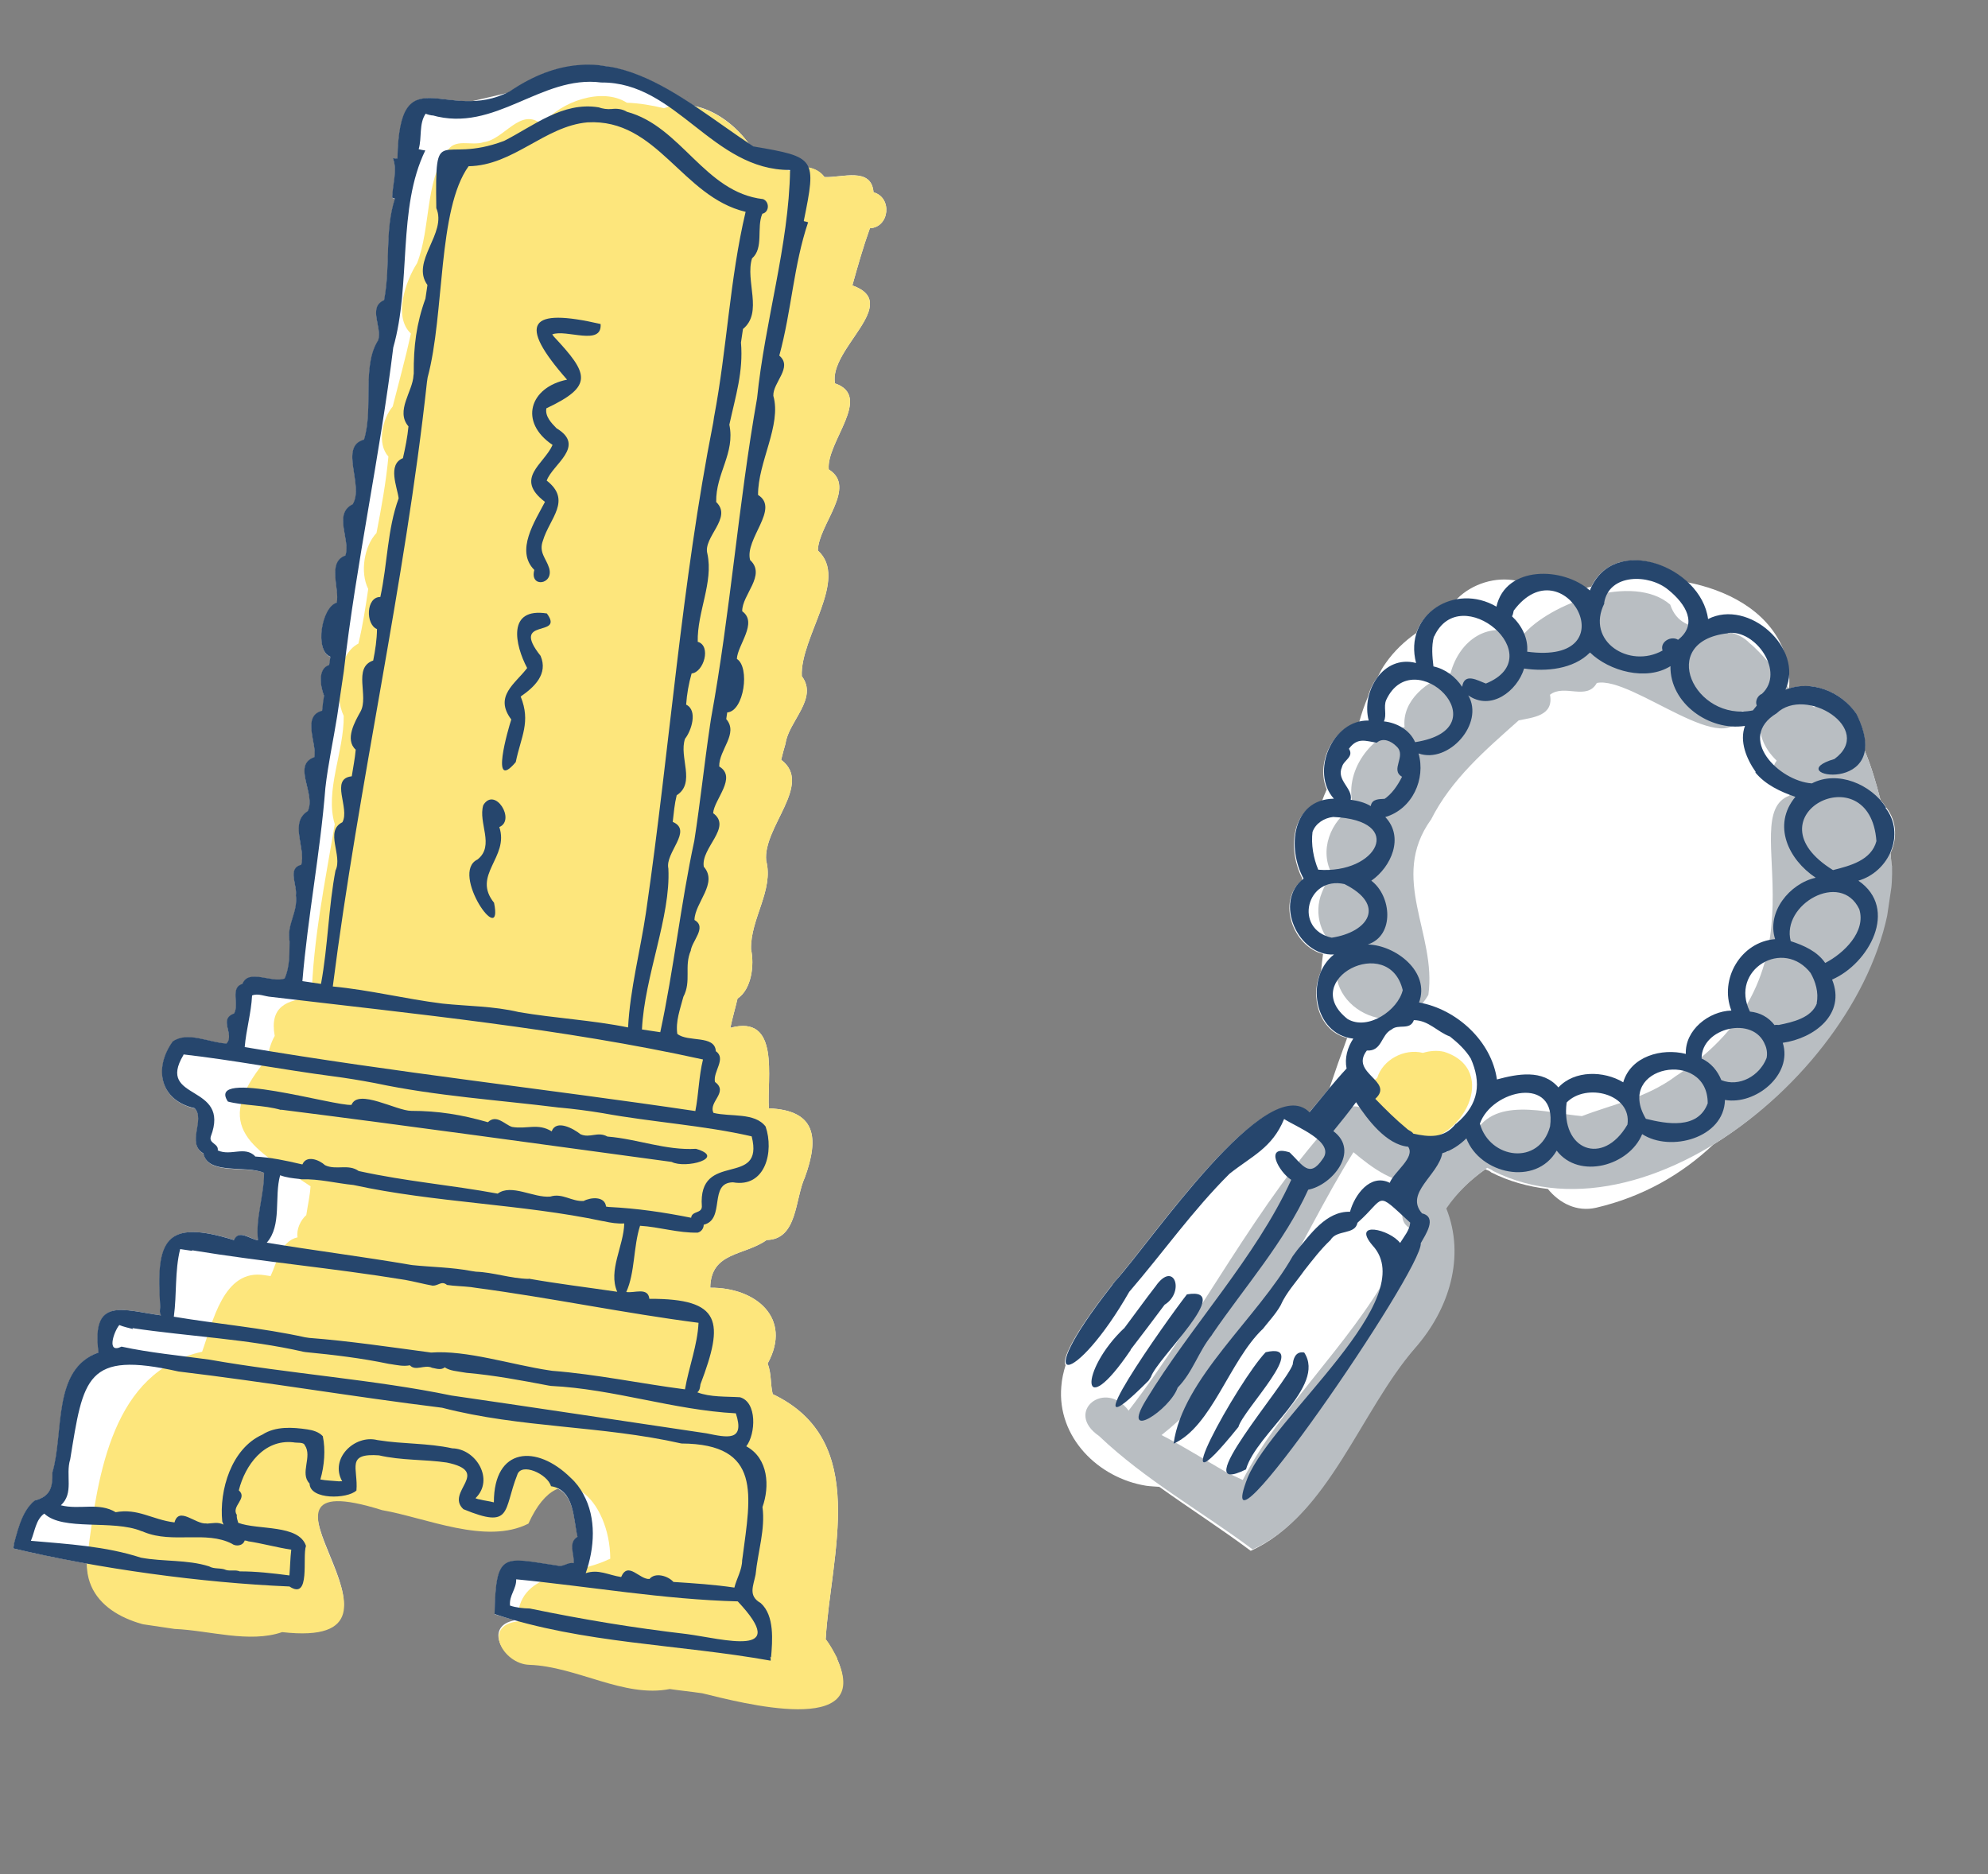 <svg width="105" height="99" viewBox="0 0 105 99" fill="none" xmlns="http://www.w3.org/2000/svg">
<rect x="0" y="0" width="105" height="99" fill="#808080" stroke="none"/>
<g clip-path="url(#clip0_6085_922)">
<path d="M43.611 86.583C43.875 82.074 45.988 76.103 40.813 73.645C40.681 73.117 40.753 72.529 40.542 72.034C41.874 69.613 39.897 68.003 37.513 68.024C37.542 66.113 39.319 66.346 40.492 65.503C42.128 65.476 41.98 63.344 42.51 62.196C43.269 60.109 43.111 58.649 40.61 58.548C40.501 56.961 41.229 53.567 38.575 54.296C38.683 53.773 38.832 53.272 38.954 52.751C39.702 52.249 39.847 50.968 39.669 50.149C39.623 48.541 40.879 47.037 40.468 45.465C40.283 43.687 42.969 41.422 41.259 40.136C41.331 39.847 41.404 39.559 41.491 39.272C41.65 38.099 43.236 36.898 42.348 35.718C42.249 33.654 44.861 30.585 43.197 29.081C43.219 27.723 45.294 25.741 43.772 24.798C43.627 23.355 46.125 20.942 44.101 20.253C43.761 18.407 47.678 16.025 45.019 15.077C45.304 14.057 45.588 13.052 45.945 12.058C46.987 12.003 47.143 10.44 46.137 10.156C46.025 8.793 44.453 9.398 43.546 9.353C43.334 9.067 43 8.898 42.663 8.848C42.394 8.239 41.58 8.074 39.784 7.763C39.715 7.723 39.634 7.666 39.567 7.611C38.885 6.657 37.798 5.807 36.633 5.59C33.689 3.627 30.699 2.286 26.903 4.865C26.869 4.89 26.823 4.899 26.791 4.909C26.139 5.067 25.504 5.212 24.914 5.349C22.646 5.401 21.094 4.049 21.005 8.39C20.975 8.386 20.946 8.381 20.915 8.392C20.915 8.392 20.885 8.387 20.871 8.385C20.841 8.381 20.797 8.374 20.766 8.385C21.018 9.006 20.74 9.772 20.728 10.459C20.757 10.463 20.828 10.489 20.87 10.51C20.317 12.223 20.651 14.008 20.3 15.871C19.42 16.25 20.219 17.326 19.985 17.994C19.111 19.346 19.751 21.596 19.237 23.24C17.897 23.595 19.252 25.666 18.642 26.653C17.591 27.171 18.542 28.538 18.255 29.364C17.275 29.712 17.963 31.131 17.796 31.854C16.998 32.08 16.612 34.387 17.462 34.707C17.443 34.839 17.421 34.986 17.402 35.117C17.404 35.103 17.406 35.088 17.41 35.059L17.397 35.147C16.77 35.338 16.941 36.306 17.127 36.767C17.088 37.031 17.064 37.297 17.024 37.56C15.934 37.847 16.766 39.302 16.616 40.013C15.416 40.434 16.717 41.958 16.268 42.864C15.278 43.481 16.174 44.811 15.922 45.701C15.146 45.885 15.755 46.828 15.631 47.363C15.633 47.349 15.635 47.334 15.64 47.305C15.756 48.235 15.144 48.832 15.306 49.754C15.297 50.426 15.316 51.102 15.047 51.706C14.365 51.964 13.136 51.168 12.819 51.989C12.146 52.188 12.661 53.058 12.377 53.554C11.523 53.862 12.424 54.654 11.977 55.141C11.056 55.094 9.92 54.477 9.134 55.033C8.095 56.48 8.491 58.155 10.288 58.556C10.874 59.152 9.832 60.419 10.758 60.945C10.976 62.099 13.048 61.554 13.961 61.959C13.968 63.127 13.494 64.403 13.643 65.517C13.216 65.469 12.624 64.917 12.372 65.508C8.708 64.367 8.237 65.524 8.479 69.046C8.457 69.192 8.433 69.353 8.518 69.486C6.536 69.222 4.822 68.459 5.217 71.45C2.754 72.312 3.409 75.671 2.78 77.792C2.799 78.573 2.683 79.049 1.842 79.269C1.127 79.851 0.914 80.987 0.69 81.791C1.934 82.081 3.257 82.351 4.598 82.595C4.643 84.921 7.105 85.885 9.291 85.984L9.204 85.971C11.034 86.048 13.148 86.735 14.883 86.14C23.483 87.115 11.381 76.942 20.166 79.696C22.501 80.102 25.657 81.543 27.891 80.408C28.358 79.384 28.873 78.832 29.386 78.609C30.335 78.974 30.303 80.301 30.514 81.2C29.989 81.511 30.387 82.154 30.308 82.591C30.004 82.516 29.781 82.812 29.45 82.719C26.579 82.293 26.197 81.937 26.134 85.294C26.134 85.294 26.134 85.294 26.136 85.279C26.494 85.392 26.853 85.49 27.213 85.589C25.494 85.873 26.569 87.812 27.924 87.864C30.427 87.95 32.919 89.622 35.341 89.143C35.912 89.228 36.488 89.283 37.059 89.368C39.097 89.864 46.083 91.723 44.184 87.566C44.01 87.226 43.811 86.852 43.571 86.548L43.611 86.583Z" fill="white"/>
<path d="M99.902 45.732C99.897 45.567 99.873 45.324 99.851 45.066C100.203 44.31 100.203 43.398 99.625 42.654C99.54 42.521 99.44 42.387 99.323 42.265C99.095 41.378 98.828 40.456 98.484 39.642C98.556 39.159 98.454 38.53 98.038 37.705C97.275 36.59 95.812 35.954 94.492 36.372C94.523 36.062 94.51 35.746 94.468 35.425C94.474 35.382 94.451 35.333 94.443 35.287C94.413 35.088 94.368 34.887 94.321 34.7C94.298 34.652 94.29 34.606 94.267 34.558C94.226 34.432 94.199 34.308 94.141 34.195C93.27 32.196 91.149 31.148 89.096 30.754C87.595 29.364 85.015 28.997 84.045 30.992C83.953 31.009 83.844 31.037 83.749 31.068C82.752 30.322 81.169 30.087 80.079 30.674C79.004 30.454 77.766 30.825 76.957 31.633C76.939 31.66 76.922 31.672 76.903 31.699C75.934 31.87 75.12 32.512 74.803 33.438C74.185 33.87 73.627 34.401 73.191 35.024C73.022 35.253 72.895 35.504 72.768 35.754C72.53 36.048 72.356 36.411 72.253 36.8C72.069 37.237 71.912 37.692 71.781 38.167C70.358 38.479 69.493 40.371 70.075 41.699C69.984 41.91 69.892 42.121 69.816 42.334C68.161 42.792 68.032 44.972 68.779 46.4C68.775 46.429 68.768 46.473 68.764 46.502C67.401 47.617 68.318 50.012 69.879 50.393C69.833 50.701 69.805 50.996 69.774 51.305C69.159 52.621 69.663 54.476 71.152 54.831C70.827 55.711 70.517 56.593 70.221 57.476C69.857 57.916 69.475 58.368 69.111 58.808C66.856 56.544 60.688 65.729 58.849 67.73C58.849 67.73 58.851 67.716 58.868 67.703C58.828 67.772 58.775 67.824 58.72 67.891C58.718 67.905 58.701 67.918 58.682 67.945C58.682 67.945 58.663 67.972 58.644 67.999C56.65 70.546 56.065 71.866 56.283 72.108C56.168 72.48 56.082 72.856 56.055 73.241C55.824 75.915 58.003 78.079 60.534 78.484C60.768 78.518 60.992 78.522 61.229 78.542C62.84 79.693 64.508 80.764 66.058 81.921C70.068 80.122 71.773 74.584 74.643 71.284C76.444 69.232 77.305 66.457 76.29 63.912C76.883 63.042 77.63 62.345 78.45 61.764C78.561 61.825 78.707 61.846 78.78 61.962C78.78 61.962 78.767 61.945 78.755 61.928C79.716 62.415 80.724 62.684 81.754 62.807C82.362 63.555 83.279 64.035 84.302 63.798C86.768 63.221 88.815 62.043 90.486 60.466C95.746 57.206 99.979 51.175 99.818 45.795L99.902 45.732Z" fill="white"/>
<path d="M44.224 87.602C44.05 87.262 43.85 86.888 43.611 86.584C43.875 82.074 45.988 76.103 40.813 73.645C40.681 73.117 40.754 72.529 40.542 72.034C41.875 69.613 39.897 68.003 37.513 68.024C37.542 66.113 39.319 66.347 40.492 65.503C42.129 65.476 41.98 63.344 42.51 62.196C43.269 60.109 43.111 58.649 40.61 58.548C40.501 56.961 41.229 53.567 38.575 54.296C38.683 53.773 38.832 53.272 38.954 52.751C39.702 52.249 39.847 50.969 39.669 50.149C39.623 48.541 40.879 47.037 40.469 45.465C40.283 43.687 42.97 41.422 41.259 40.136C41.331 39.847 41.404 39.559 41.491 39.272C41.65 38.099 43.236 36.898 42.348 35.718C42.249 33.654 44.861 30.585 43.197 29.081C43.219 27.723 45.294 25.741 43.772 24.798C43.627 23.355 46.126 20.942 44.102 20.253C43.761 18.407 47.678 16.025 45.019 15.077C45.304 14.057 45.588 13.052 45.945 12.058C46.987 12.003 47.144 10.44 46.137 10.156C46.025 8.793 44.451 9.412 43.546 9.353C43.164 8.802 42.331 8.664 41.782 9.032C41.144 8.892 40.542 8.608 39.972 8.314C39.214 6.661 36.977 4.983 35.072 5.718C34.435 5.563 33.778 5.451 33.108 5.426C31.795 4.588 29.613 5.372 28.693 6.523C28.662 6.533 28.645 6.545 28.611 6.57C27.494 5.626 26.636 7.37 25.553 7.508C24.89 7.739 23.989 7.247 23.587 8.04C22.442 9.606 22.754 12.046 22.03 13.899C21.426 14.841 20.756 16.732 21.703 17.621C21.422 18.911 21.067 20.19 20.742 21.473C20.198 22.111 19.896 23.442 20.515 24.118C20.388 25.476 20.145 26.816 19.886 28.154C19.229 28.85 19.008 30.238 19.448 31.112C19.305 32.078 19.162 33.044 18.93 33.997C17.796 34.577 17.651 36.77 18.154 37.818C18.176 39.691 17.147 41.783 17.681 43.538C17.166 46.603 16.539 49.623 16.456 52.708C15.123 52.809 14.229 53.185 14.51 54.723C14.271 55.122 14.2 55.605 14.017 56.027C11.072 59.63 13.434 60.669 16.402 62.665C16.372 63.169 16.252 63.675 16.177 64.187C15.867 64.456 15.643 64.961 15.718 65.361C14.804 65.57 14.639 66.682 14.291 67.409C14.189 67.394 14.086 67.379 13.984 67.363C11.793 66.994 11.231 69.873 10.674 71.406C5.939 72.44 5.176 77.893 4.65 81.945C4.134 84.816 6.897 85.973 9.31 86.062L9.222 86.049C11.052 86.126 13.166 86.813 14.902 86.217C23.502 87.193 11.399 77.02 20.184 79.774C22.52 80.18 25.675 81.62 27.91 80.485C29.669 76.601 32.223 79.269 32.232 82.338C32.184 82.361 32.135 82.383 32.072 82.404C32.072 82.404 32.087 82.406 32.104 82.394C30.283 83.261 27.302 82.969 27.338 85.652C25.465 85.868 26.571 87.903 27.957 87.944C30.46 88.03 32.952 89.701 35.374 89.223C35.945 89.307 36.521 89.363 37.092 89.447C39.13 89.944 46.116 91.803 44.217 87.646L44.224 87.602Z" fill="#FDE67C"/>
<path d="M76.27 55.56C75.908 55.477 75.514 55.508 75.153 55.619C74.172 55.369 73.033 55.978 72.741 56.938C71.036 58.241 73.445 59.87 74.706 60.251C77.21 60.428 79.258 56.512 76.27 55.56Z" fill="#FDE67C"/>
<path d="M99.902 45.732C99.855 43.93 98.345 36.24 95.813 37.361C95.475 37.116 95.153 36.964 94.85 36.889C94.07 35.681 92.904 34.356 92.42 33.985C91.176 32.678 88.883 33.909 88.216 31.94C86.281 30.247 81.837 31.847 80.395 33.594C78.655 32.707 77.084 33.806 76.614 35.562C75.404 35.951 74.037 36.99 74.186 38.404C72.391 38.796 70.944 40.781 71.479 42.626C70.265 43.344 69.634 44.971 70.39 46.235C70.129 46.48 69.945 46.812 69.822 47.138C69.358 48.251 69.759 49.583 70.789 50.214C69.544 53.157 73.881 55.311 75.443 52.55C75.891 49.325 73.36 46.406 75.571 43.307C75.571 43.307 75.571 43.307 75.569 43.322C76.654 41.149 78.487 39.595 80.213 38.055C80.955 37.896 82.074 37.822 81.866 36.7C82.627 36.109 83.808 37.032 84.339 36.078C86.224 35.685 91.423 40.406 92.01 37.56C92.073 37.539 92.489 37.766 92.986 38.049C92.875 38.691 93.104 39.473 93.838 40.18C93.352 40.826 93.874 41.652 94.534 41.944C94.53 41.973 94.526 42.003 94.507 42.03C91.556 43.148 97.142 51.323 88.391 56.923C88.424 56.898 88.458 56.873 88.489 56.863C86.927 58.008 85.267 58.301 83.552 58.959C81.703 58.805 78.763 57.83 77.803 60.067C77.219 59.965 76.782 60.484 76.427 60.865C75.858 60.153 74.807 60.88 74.136 60.361C72.959 59.813 71.977 57.348 70.592 59.013C66.454 63.397 63.39 69.616 59.609 74.516C58.376 72.837 56.186 74.578 58.048 75.856C60.501 78.195 63.517 79.869 66.159 81.847C70.169 80.047 71.873 74.509 74.743 71.209C76.545 69.157 77.406 66.382 76.39 63.837C76.983 62.968 77.731 62.271 78.55 61.689C78.661 61.75 78.808 61.772 78.88 61.887C78.88 61.887 78.868 61.871 78.855 61.854C87.499 66.172 100.193 54.977 99.933 45.722L99.902 45.732ZM73.375 67.206C71.193 71.117 67.656 74.273 65.639 78.179C65.374 78.049 65.092 77.933 64.827 77.804C63.668 77.138 62.532 76.416 61.349 75.807C66.149 72.015 68.486 65.643 71.485 60.866C72.472 61.685 73.655 62.594 75.004 62.48C74.303 63.169 73.387 64.604 74.819 65.041C74.474 65.753 73.763 66.41 73.361 67.204L73.375 67.206Z" fill="#B9BEC2"/>
<path d="M99.623 42.669C98.833 41.43 97.059 40.673 95.696 41.383C93.947 41.259 91.695 38.98 93.834 37.681C95.371 36.203 99.041 38.513 96.89 40.094C93.838 40.988 100.244 42.118 98.052 37.708C97.24 36.525 95.657 35.887 94.303 36.434C95.301 34.248 92.353 31.611 90.215 32.701C89.85 29.909 85.187 28.14 83.971 31.191C82.57 29.936 79.526 29.859 79.037 32.046C76.847 30.764 74.126 32.455 74.793 35.023C73.048 34.57 71.888 36.537 72.291 38.063C70.368 38.003 69.191 40.791 70.451 42.19C68.214 42.232 67.979 44.83 68.852 46.411C67.25 47.625 68.571 50.529 70.459 50.42C68.919 51.613 69.369 54.642 71.477 54.865C71.169 55.328 71.009 55.903 71.123 56.444C70.464 57.154 69.802 57.983 69.163 58.756C66.909 56.492 60.74 65.677 58.901 67.679C58.901 67.679 58.904 67.664 58.92 67.652C58.866 67.718 58.828 67.773 58.773 67.839C58.771 67.854 58.754 67.866 58.735 67.894C58.735 67.894 58.716 67.921 58.697 67.948C54.246 73.632 56.788 73.246 59.661 68.21C59.659 68.225 59.64 68.252 59.623 68.265C61.45 66.141 62.989 63.946 64.938 62.005C66.127 61.059 67.191 60.648 67.823 59.111C68.478 59.538 70.548 60.323 69.86 61.224C69.151 62.271 68.797 61.53 68.115 60.875C66.729 60.43 67.555 61.929 68.2 62.324C66.317 66.444 62.892 70.051 60.532 73.95C59.148 76.214 61.803 74.468 62.201 73.3C63.014 72.463 63.289 71.412 64.004 70.53C64.004 70.53 64.006 70.515 64.023 70.503C64.023 70.503 64.023 70.503 64.025 70.488C65.745 67.975 67.831 65.621 69.096 62.846C70.343 62.612 71.853 60.816 70.423 59.751C70.826 59.257 71.247 58.736 71.623 58.223C72.234 59.152 73.222 60.465 74.374 60.576C74.769 61.144 73.623 61.901 73.402 62.482C72.37 61.97 71.539 63.133 71.304 64.011C70.052 63.975 69.212 65.197 68.482 66.077C68.48 66.091 68.461 66.118 68.444 66.131C68.387 66.212 68.332 66.279 68.275 66.36C66.43 69.618 62.45 72.828 61.986 76.261C64.008 75.349 64.922 71.908 66.687 70.21C66.684 70.224 66.665 70.251 66.649 70.264C66.982 69.834 67.371 69.428 67.636 68.959C67.93 68.284 68.463 67.72 68.881 67.123C69.324 66.561 69.752 65.996 70.274 65.504C70.597 64.939 71.57 65.248 71.697 64.593C73.231 63.235 72.598 62.857 74.483 64.587C74.453 64.987 74.148 65.331 73.949 65.66C73.398 64.935 71.371 64.47 72.493 65.789C75.113 68.616 67.264 74.799 65.898 78.053C63.669 83.797 75.182 67.04 75.04 65.672C75.286 65.23 75.934 64.294 75.109 64.097C74.174 63.03 75.962 62.084 76.179 60.919C76.649 60.779 77.097 60.486 77.449 60.134C78.159 62.005 81.111 62.697 82.219 60.782C83.411 62.335 86.054 61.575 86.735 59.91C88.224 60.879 91.062 60.118 91.106 58.104C92.711 58.387 94.701 56.782 94.159 55.086C95.81 54.852 97.511 53.578 96.765 51.746C98.7 50.911 100.314 48.008 98.153 46.521C99.764 46.056 100.673 44.067 99.579 42.662L99.623 42.669ZM92.712 40.806C93.245 41.454 94.043 41.827 94.827 42.093C93.588 43.585 94.456 45.404 95.9 46.366C94.523 46.671 93.296 48.18 93.757 49.61C91.955 49.747 90.795 51.714 91.446 53.382C90.259 53.415 88.988 54.409 89.04 55.673C87.771 55.35 86.132 55.796 85.734 57.173C84.717 56.559 83.165 56.523 82.31 57.444C81.481 56.468 80.139 56.733 79.063 57.022C78.778 55.005 76.948 53.312 74.949 52.956C75.548 51.339 73.721 49.931 72.244 49.892C73.677 49.416 73.493 47.324 72.429 46.523C73.48 45.796 74.178 44.223 73.167 43.161C74.609 42.731 75.308 41.144 74.923 39.8C76.502 40.363 78.421 38.224 77.549 36.733C78.743 37.568 80.126 36.517 80.499 35.315C81.657 35.487 83.099 35.356 83.979 34.469C85 35.459 86.958 35.988 88.229 35.189C88.192 37.159 90.293 38.637 92.163 38.346C91.862 39.169 92.248 40.094 92.731 40.779L92.712 40.806ZM78.466 36.106C78.466 36.106 78.466 36.106 78.48 36.108C78.48 36.108 78.48 36.108 78.466 36.106ZM91.259 33.439C92.726 33.238 94.306 35.507 93.058 36.653C92.836 36.74 92.687 37.032 92.787 37.272C92.715 37.351 92.656 37.447 92.584 37.526C89.496 38.16 87.482 33.867 91.257 33.454L91.259 33.439ZM84.725 31.857C84.974 30.278 87.111 30.31 88.122 31.163C89.032 31.897 89.696 32.968 88.63 33.797C88.261 33.563 87.656 33.907 87.812 34.364C86.065 35.347 83.737 33.88 84.738 31.874L84.725 31.857ZM79.95 32.256C82.586 28.712 86.137 35.163 80.661 34.426C80.721 33.717 80.373 33.037 79.86 32.557C79.919 32.461 79.92 32.356 79.95 32.256ZM75.749 33.623C77.126 30.596 81.986 34.683 78.48 36.108C78.054 35.955 77.342 35.505 77.227 36.281C76.871 35.75 76.348 35.343 75.71 35.203C75.651 34.686 75.596 34.154 75.734 33.621L75.749 33.623ZM73.216 36.974C74.667 33.852 79.417 38.476 74.742 39.205C74.463 38.565 73.786 38.18 73.093 38.107C73.264 37.759 73.057 37.339 73.216 36.974ZM70.879 40.517C70.963 40.156 71.527 39.985 71.246 39.554C71.698 38.933 72.13 39.147 72.716 39.233C73.028 38.95 73.479 39.137 73.765 39.434C74.305 39.933 73.402 40.667 74.052 41.032C73.819 41.492 73.511 41.955 73.08 42.235C73.094 42.237 73.114 42.21 73.13 42.198C72.858 42.217 72.458 42.188 72.399 42.583C72.084 42.387 71.708 42.301 71.341 42.247C71.462 41.636 70.565 41.219 70.879 40.517ZM69.322 43.952C69.479 43.497 69.941 43.206 70.413 43.156C74.295 43.328 72.718 46.191 69.626 45.942C69.371 45.336 69.241 44.599 69.324 43.938L69.322 43.952ZM70.336 49.534C68.306 49.083 69.01 46.255 71.01 46.701C73.227 47.808 72.281 49.239 70.336 49.534ZM71.181 53.834C68.537 51.766 73.356 49.263 74.088 52.304C73.841 53.36 72.256 54.457 71.181 53.834ZM76.889 59.363C76.278 60.155 75.453 60.063 74.641 59.883C74.57 59.753 74.409 59.729 74.305 59.623C73.692 59.114 73.196 58.621 72.638 58.045C73.675 57.106 71.264 56.704 72.192 55.495C73.009 55.541 72.93 54.661 73.495 54.386C73.856 54.066 74.472 54.456 74.676 53.888C75.468 53.901 75.903 54.504 76.584 54.754C76.999 55.085 77.408 55.46 77.684 55.92C78.233 57.168 78.151 58.323 76.904 59.365L76.889 59.363ZM81.87 59.503C81.303 61.604 78.679 61.229 78.163 59.357C78.788 57.565 82.244 56.776 81.87 59.503ZM85.957 59.406C84.65 61.651 82.42 60.737 82.745 58.241C83.771 57.181 86.198 57.781 85.957 59.406ZM90.196 58.284C89.673 59.687 87.999 59.364 86.93 59.101C85.252 56.279 90.207 55.383 90.196 58.284ZM93.021 56.398C93.021 56.398 93.04 56.371 93.059 56.344C93.061 56.329 93.08 56.302 93.097 56.29C93.078 56.317 93.042 56.356 93.023 56.383L93.021 56.398ZM93.306 55.887C92.941 56.835 91.863 57.438 90.916 57.059C90.72 56.566 90.364 56.139 89.873 55.916C89.862 54.269 92.637 53.633 93.228 55.202C93.23 55.187 93.218 55.17 93.207 55.139C93.309 55.364 93.36 55.626 93.306 55.887ZM95.967 52.99C95.686 53.771 94.68 53.996 93.954 54.142C94.056 54.158 93.778 54.117 93.728 54.154C93.416 53.734 92.944 53.484 92.426 53.437C91.33 51.24 94.194 49.495 95.658 51.433C95.66 51.418 95.633 51.399 95.621 51.382C95.895 51.857 96.064 52.435 95.952 52.987L95.967 52.99ZM98.2 48.024C98.577 49.217 97.373 50.37 96.401 50.869C95.983 50.254 95.266 49.938 94.58 49.717C94.073 47.786 97.216 45.978 98.2 48.024ZM99.107 44.433C98.835 45.455 97.701 45.736 96.814 45.963C92.206 43.11 98.767 39.759 99.107 44.433Z" fill="#26466D"/>
<path d="M65.814 77.606C66.367 75.698 70.068 73.254 68.884 71.447C68.884 71.447 68.84 71.441 68.825 71.439L68.854 71.443C68.429 71.38 68.295 71.779 68.275 72.12C68.277 72.106 68.281 72.076 68.283 72.062C67.968 73.077 62.549 79.231 65.812 77.62L65.814 77.606Z" fill="#26466D"/>
<path d="M65.411 75.377C65.65 74.47 69.27 70.862 66.85 71.431C65.418 72.909 61.062 80.777 65.411 75.377Z" fill="#26466D"/>
<path d="M60.65 72.951C60.65 72.951 60.745 72.815 60.785 72.746C61.115 71.733 65.255 67.948 62.691 68.375C61.677 69.661 56.184 77.421 60.633 72.963L60.65 72.951Z" fill="#26466D"/>
<path d="M59.712 71.3C60.305 70.535 60.885 69.754 61.463 68.986C61.482 68.959 61.517 68.92 61.536 68.893C61.536 68.893 61.534 68.907 61.517 68.92C62.591 68.241 62.016 66.57 61.051 67.923C61.051 67.923 61.047 67.952 61.032 67.95C60.459 68.688 59.91 69.46 59.351 70.2C59.353 70.185 59.372 70.158 59.389 70.145C57.004 72.395 57.023 75.301 59.727 71.303L59.712 71.3Z" fill="#26466D"/>
<path d="M31.719 17.116C27.956 16.244 27.298 17.044 29.951 20.056C27.976 20.451 27.388 22.294 29.185 23.503C28.734 24.529 27.142 25.265 28.784 26.511C28.259 27.525 27.204 29.09 28.221 30.108C27.958 31.072 29.273 30.893 29.001 29.999C28.838 29.482 28.448 29.184 28.675 28.56C29.031 27.37 30.217 26.439 28.876 25.387C29.184 24.52 30.971 23.573 29.391 22.621C29.118 22.341 28.78 21.992 28.858 21.569C31.369 20.386 31.09 19.746 29.255 17.783L29.28 17.817C29.28 17.817 29.205 17.716 29.167 17.665C29.9 17.37 31.826 18.314 31.721 17.101L31.719 17.116Z" fill="#26466D"/>
<path d="M28.884 32.406C26.762 32.077 27.199 34.072 27.843 35.289C27.21 36.123 26.079 36.779 27.005 38.008C26.846 38.478 25.86 41.893 27.241 40.257C27.516 38.907 28.048 38.148 27.5 36.794C28.216 36.302 28.963 35.605 28.552 34.646C26.912 32.578 29.828 33.713 28.896 32.423L28.884 32.406Z" fill="#26466D"/>
<path d="M25.119 67.189L25.136 67.177L25.119 67.189Z" fill="#26466D"/>
<path d="M40.725 87.562C40.797 86.675 40.919 85.347 40.179 84.683C39.502 84.299 39.788 83.788 39.908 83.177C40.026 81.983 40.43 80.771 40.272 79.61C40.657 78.53 40.594 77.039 39.416 76.401C39.915 75.757 40.004 74.049 39.067 73.805L39.096 73.81C38.384 73.764 37.508 73.814 36.829 73.549C36.963 73.449 36.973 73.286 36.996 73.125C38.249 69.824 38.132 68.595 34.297 68.61C34.227 67.971 33.486 68.325 33.078 68.249C33.544 67.226 33.446 65.865 33.806 64.751C34.83 64.813 35.829 65.141 36.852 65.113C37.038 65.066 37.169 64.891 37.168 64.696C38.332 64.42 37.408 62.472 38.713 62.456C40.435 62.757 40.887 60.819 40.437 59.51C39.861 58.751 38.58 59.01 37.685 58.788C37.396 58.206 38.505 57.697 37.762 57.154C37.65 56.598 38.378 55.928 37.808 55.529C37.758 54.654 36.334 55.072 35.773 54.614C35.676 53.956 35.92 53.319 36.093 52.657C36.531 51.824 36.12 51.06 36.485 50.216C36.483 50.231 36.48 50.245 36.478 50.26C36.513 49.726 37.371 48.986 36.68 48.599C36.697 47.674 37.94 46.661 37.172 45.784C37.005 44.787 38.693 43.706 37.666 42.955C37.714 42.229 38.949 41.065 37.987 40.489C37.968 39.603 39.022 38.757 38.358 37.985C38.356 38 38.354 38.014 38.349 38.044C38.369 37.912 38.391 37.766 38.41 37.634C39.303 37.572 39.618 35.239 38.919 34.807C38.954 34.064 40.041 32.893 39.202 32.29C39.182 31.419 40.488 30.386 39.618 29.584C39.321 28.462 41.203 26.871 40.038 26.145C40.024 24.422 41.289 22.455 40.845 20.908C40.815 20.2 41.892 19.402 41.16 18.785C41.815 16.383 41.909 14.033 42.683 11.739C42.639 11.732 42.61 11.728 42.583 11.709C42.583 11.709 42.554 11.705 42.539 11.703C42.51 11.698 42.48 11.694 42.453 11.675C43.126 8.348 43.103 8.3 39.788 7.734C35.724 5.052 32.036 1.348 26.907 4.837C23.582 6.558 21.092 2.852 20.992 8.374C20.963 8.369 20.933 8.365 20.902 8.375C20.902 8.375 20.873 8.371 20.858 8.369C20.829 8.364 20.785 8.358 20.753 8.368C21.006 8.989 20.727 9.756 20.715 10.442C20.745 10.447 20.816 10.472 20.857 10.493C20.304 12.207 20.638 13.992 20.287 15.855C19.407 16.233 20.206 17.309 19.972 17.978C19.098 19.33 19.738 21.579 19.225 23.224C17.884 23.578 19.239 25.65 18.629 26.637C17.579 27.154 18.529 28.522 18.242 29.347C17.262 29.696 17.95 31.114 17.783 31.838C16.986 32.064 16.599 34.37 17.45 34.691C17.43 34.823 17.409 34.969 17.389 35.101C17.391 35.086 17.393 35.072 17.398 35.042L17.385 35.13C16.757 35.322 16.928 36.289 17.114 36.751C17.075 37.014 17.036 37.278 17.012 37.544C15.921 37.831 16.753 39.286 16.603 39.997C15.403 40.417 16.704 41.942 16.255 42.848C15.266 43.464 16.162 44.794 15.91 45.684C15.134 45.869 15.743 46.812 15.618 47.347C15.62 47.332 15.623 47.318 15.627 47.288C15.744 48.218 15.131 48.816 15.294 49.738C15.284 50.41 15.304 51.086 15.034 51.689C14.367 51.949 13.123 51.151 12.806 51.972C12.133 52.172 12.648 53.041 12.365 53.538C11.511 53.845 12.411 54.637 11.965 55.124C11.043 55.078 9.907 54.46 9.121 55.017C8.083 56.464 8.478 58.139 10.276 58.54C10.861 59.135 9.82 60.402 10.745 60.928C10.963 62.083 13.035 61.537 13.947 61.957C13.953 63.125 13.479 64.401 13.629 65.516C13.201 65.467 12.609 64.916 12.357 65.507C8.693 64.365 8.222 65.522 8.464 69.044C8.442 69.191 8.418 69.352 8.503 69.484C6.521 69.22 4.807 68.457 5.202 71.448C2.739 72.31 3.394 75.669 2.765 77.79C2.784 78.571 2.668 79.048 1.827 79.267C1.112 79.849 0.899 80.985 0.675 81.789C5.231 82.869 10.617 83.608 15.289 83.806C16.42 84.558 15.955 82.244 16.161 81.661C15.777 80.512 13.633 80.838 12.583 80.443C12.544 80.302 12.488 80.174 12.51 80.028C12.19 79.561 13.103 79.158 12.613 78.727C12.945 77.399 13.943 76.021 15.49 76.19C15.678 76.233 16.032 76.166 16.096 76.34C16.516 76.941 15.816 77.825 16.35 78.368C16.37 79.239 18.354 79.189 18.826 78.735C18.926 77.553 18.237 76.747 20.044 76.88L19.985 76.872C21.23 77.161 22.41 77.082 23.641 77.264L23.582 77.255C26.024 77.752 23.488 78.798 24.474 79.722C27.07 80.795 26.575 79.794 27.318 77.914C27.524 77.226 28.927 77.868 29.101 78.508C30.344 78.707 30.272 80.207 30.501 81.184C29.976 81.495 30.36 82.136 30.295 82.575C29.992 82.5 29.768 82.796 29.438 82.702C26.581 82.278 26.184 81.921 26.121 85.278C26.121 85.278 26.121 85.278 26.123 85.263C30.774 86.82 35.844 86.854 40.702 87.724C40.712 87.65 40.706 87.59 40.673 87.51L40.725 87.562ZM27.91 67.558C26.94 67.534 26.074 67.211 25.136 67.177C25.136 67.177 25.048 67.164 25.004 67.157L24.975 67.153C24.946 67.148 24.916 67.144 24.902 67.142C23.853 66.942 22.821 66.938 21.789 66.83C21.774 66.828 21.745 66.824 21.715 66.819C21.715 66.819 21.701 66.817 21.686 66.815C19.131 66.376 16.631 66.066 14.089 65.644C14.898 64.731 14.476 63.232 14.796 62.083C15.122 62.206 15.461 62.241 15.801 62.277C15.845 62.283 15.889 62.29 15.932 62.296C16.865 62.27 17.743 62.505 18.673 62.598C22.908 63.525 27.597 63.606 31.807 64.5C31.807 64.5 31.909 64.515 31.968 64.524C31.953 64.522 31.939 64.519 31.909 64.515C32.257 64.597 32.608 64.649 32.971 64.628C32.944 65.821 32.107 67.118 32.6 68.238C31.003 68.002 29.458 67.817 27.897 67.541L27.926 67.546L27.91 67.558ZM22.814 6.085C26.16 7.045 28.566 3.945 31.754 4.358C35.728 4.319 37.624 8.999 41.73 8.979C41.661 12.979 40.398 16.951 39.985 21.05L39.994 20.991C38.995 26.619 38.582 32.333 37.552 37.97C37.539 38.058 37.528 38.132 37.515 38.219L37.519 38.19C37.519 38.19 37.504 38.292 37.497 38.336C37.497 38.336 37.489 38.395 37.482 38.439L37.491 38.38C37.196 40.371 36.986 42.39 36.676 44.379C36.676 44.379 36.674 44.394 36.672 44.408C35.947 47.787 35.594 51.176 34.873 54.526C34.55 54.478 34.228 54.43 33.906 54.382C34.04 51.559 35.432 48.429 35.301 45.881C35.11 45.045 36.616 43.877 35.531 43.416C35.586 42.946 35.626 42.473 35.74 42.011C36.765 41.355 35.844 39.992 36.182 39.024C36.514 38.609 36.869 37.525 36.24 37.222C36.279 36.66 36.374 36.12 36.529 35.575C37.166 35.519 37.584 34.115 36.852 33.902C36.816 32.325 37.689 30.779 37.362 29.249C37.117 28.375 38.706 27.354 37.827 26.52C37.797 25.005 38.837 23.947 38.522 22.434C38.853 20.912 39.266 19.641 39.136 18.096L39.131 18.125C39.168 17.876 39.205 17.627 39.242 17.378C40.315 16.505 39.349 14.836 39.72 13.649C40.355 13.1 39.946 12.021 40.264 11.291C40.635 11.211 40.657 10.661 40.304 10.518C37.212 10.165 35.992 6.677 33.112 5.906C32.865 5.75 32.541 5.717 32.264 5.766C32.279 5.768 32.293 5.77 32.31 5.757C32.082 5.783 31.833 5.746 31.619 5.67C29.719 5.358 28.179 6.656 26.625 7.443C23.2 8.731 22.974 6.318 23.044 10.997C23.625 12.325 21.67 13.801 22.576 15.057C22.54 15.306 22.503 15.555 22.466 15.804L22.47 15.775C21.988 17.11 21.841 18.3 21.853 19.738C21.855 19.723 21.857 19.709 21.861 19.679C21.855 19.723 21.848 19.767 21.84 19.826C21.802 20.688 20.873 21.702 21.574 22.525C21.521 23.085 21.407 23.652 21.281 24.202C20.451 24.543 20.98 25.728 21.056 26.323C20.453 27.969 20.471 29.767 20.088 31.536C19.326 31.528 19.304 32.991 19.912 33.231C19.905 33.783 19.823 34.34 19.711 34.892C18.622 35.269 19.492 36.774 19.041 37.59C18.756 38.102 18.194 39.066 18.788 39.602C18.748 40.075 18.649 40.539 18.579 41.008C17.408 41.134 18.495 42.686 18.085 43.434C17.132 43.906 18.11 45.188 17.722 45.983L17.731 45.925C17.348 47.903 17.326 49.964 16.954 51.974C16.631 51.926 16.309 51.878 15.972 51.828C16.256 48.399 16.914 45.07 17.185 41.624C17.326 40.373 17.601 39.127 17.802 37.87L17.795 37.914C17.795 37.914 17.806 37.841 17.813 37.797C17.921 37.065 18.028 36.348 18.134 35.63L18.125 35.689C18.125 35.689 18.136 35.616 18.143 35.572C18.143 35.572 18.158 35.469 18.164 35.425L18.156 35.484C18.816 29.717 20.075 24.053 20.777 18.307L20.768 18.365C21.73 15.007 20.976 11.005 22.462 7.948C22.345 7.931 22.228 7.913 22.113 7.881C22.294 7.265 22.116 6.55 22.481 6.006C22.594 6.053 22.724 6.087 22.855 6.106L22.814 6.085ZM27.409 53.464C26.049 53.143 24.729 53.157 23.373 53.015C23.373 53.015 23.343 53.011 23.329 53.009C21.403 52.768 19.512 52.293 17.577 52.111C18.942 41.391 21.378 30.919 22.55 20.186C22.55 20.186 22.565 20.083 22.574 20.024L22.565 20.083C22.565 20.083 22.585 19.951 22.593 19.893C22.593 19.893 22.589 19.922 22.587 19.937C23.492 16.555 23.108 11.066 24.75 8.781C27.121 8.744 28.761 6.668 31.023 6.464C34.723 6.25 36.011 10.391 39.381 11.19C38.541 14.731 38.399 18.42 37.714 22.03C37.714 22.03 37.718 22 37.72 21.986C37.712 22.044 37.701 22.117 37.692 22.176L37.701 22.117C37.701 22.117 37.684 22.235 37.673 22.308C35.988 30.841 35.384 39.46 34.137 48.073C34.137 48.073 34.118 48.204 34.107 48.278L34.116 48.219C33.816 50.239 33.28 52.24 33.173 54.274C31.284 53.889 29.322 53.792 27.409 53.464C27.409 53.464 27.394 53.462 27.379 53.46L27.409 53.464ZM14.321 52.661C21.899 53.56 29.721 54.331 37.13 55.967C36.907 56.862 36.904 57.789 36.726 58.691C28.741 57.507 20.886 56.657 12.925 55.312C13.001 54.395 13.268 53.507 13.314 52.586C13.633 52.454 13.98 52.64 14.321 52.661ZM13.478 61.079C12.917 60.517 12.204 61.085 11.502 60.771C11.556 60.405 11.03 60.417 11.131 60.043C12.21 57.211 8.216 58.19 9.689 55.73L9.693 55.7C12.3 55.997 14.934 56.507 17.563 56.852C18.312 56.948 19.072 57.076 19.815 57.216C23.067 57.907 26.302 58.103 29.58 58.514C29.565 58.512 29.536 58.507 29.521 58.505C30.304 58.577 31.068 58.675 31.843 58.804C34.438 59.279 37.212 59.451 39.702 60.029C40.399 62.796 36.845 60.713 37.07 63.739C37.06 64.112 36.543 63.96 36.504 64.328C35.006 64.031 33.687 63.836 32.142 63.757C32.142 63.757 32.054 63.743 32.01 63.737C31.944 63.174 31.2 63.243 30.826 63.442C30.191 63.482 29.707 63.007 29.063 63.21C28.183 63.289 27.01 62.517 26.287 63.053C23.75 62.587 21.499 62.418 18.947 61.86C18.392 61.464 17.753 61.833 17.166 61.551C16.864 61.267 16.184 61.002 15.974 61.509C15.96 61.507 15.945 61.505 15.93 61.503C15.062 61.299 14.351 61.149 13.461 61.092L13.478 61.079ZM10.165 66.049C13.849 66.656 17.603 66.988 21.345 67.602C21.374 67.606 21.403 67.611 21.433 67.615C21.433 67.615 21.418 67.613 21.403 67.611C21.885 67.697 22.374 67.83 22.855 67.916C23.17 67.918 23.316 67.64 23.61 67.878C24.02 67.939 24.439 67.941 24.866 67.99C24.851 67.987 24.822 67.983 24.807 67.981C24.895 67.994 24.968 68.005 25.056 68.018C25.056 68.018 25.115 68.026 25.144 68.031C29.109 68.559 32.971 69.371 36.894 69.877C36.84 71.052 36.383 72.211 36.178 73.392C33.828 73.089 31.534 72.599 29.166 72.413C29.166 72.413 29.064 72.397 29.005 72.389C27.042 72.098 24.629 71.306 22.766 71.449C22.737 71.444 22.707 71.44 22.678 71.436C20.652 71.165 18.396 70.831 16.337 70.675C16.337 70.675 16.235 70.66 16.176 70.651C16.176 70.651 16.132 70.645 16.118 70.643C13.827 70.138 11.49 69.942 9.182 69.555C9.343 68.367 9.226 67.137 9.516 65.983C9.722 66.014 9.912 66.042 10.117 66.072L10.165 66.049ZM6.996 70.158C9.999 70.603 13.051 70.727 16.034 71.408C16.034 71.408 16.122 71.421 16.151 71.426C17.627 71.57 19.07 71.739 20.536 72.046C20.536 72.046 20.61 72.057 20.639 72.061C20.976 72.111 21.308 72.19 21.648 72.121C21.648 72.121 21.648 72.121 21.661 72.138C21.661 72.138 21.661 72.138 21.648 72.121C21.944 72.449 22.419 72.071 22.812 72.249C22.797 72.246 22.783 72.244 22.753 72.24C22.988 72.275 23.282 72.408 23.489 72.229C23.775 72.421 24.148 72.432 24.497 72.498C24.497 72.498 24.599 72.514 24.643 72.52C26.136 72.652 27.534 72.919 28.976 73.192C28.976 73.192 29.064 73.205 29.108 73.212C32.423 73.374 35.582 74.486 38.865 74.659C39.36 76.168 38.392 75.935 37.316 75.716C33.639 75.17 27.399 74.23 23.837 73.717C19.814 72.881 15.264 72.566 11.047 71.821C9.477 71.603 7.911 71.461 6.417 71.135C5.608 71.538 6.01 70.341 6.301 69.995C6.527 70.089 6.774 70.14 7.019 70.206L6.996 70.158ZM13.083 81.415C13.86 81.53 14.606 81.745 15.383 81.86C15.33 82.316 15.324 82.764 15.286 83.222C14.419 83.109 13.492 83.001 12.637 83.009C12.652 83.011 12.666 83.014 12.681 83.016C12.443 82.906 12.189 83.003 11.944 82.936C11.664 82.805 11.32 82.904 11.044 82.743C9.886 82.377 8.624 82.504 7.444 82.284C5.587 81.68 3.613 81.567 1.632 81.393C1.838 80.915 1.889 80.264 2.339 79.956C3.323 80.895 5.963 80.254 7.472 80.882C7.516 80.888 7.573 80.912 7.614 80.933C9.126 81.546 10.891 80.85 12.241 81.544C12.455 81.71 12.837 81.662 12.924 81.376C12.968 81.383 13.027 81.391 13.071 81.398L13.083 81.415ZM12.444 79.868C12.444 79.868 12.444 79.868 12.446 79.854C12.446 79.854 12.446 79.854 12.444 79.868ZM30.819 78.942C30.642 78.616 30.418 78.314 30.14 78.063C28.338 76.285 26.083 76.444 26.085 79.362C25.84 79.296 25.589 79.274 25.329 79.205C25.329 79.205 25.3 79.201 25.285 79.199C25.227 79.19 25.17 79.167 25.114 79.143C26.129 78.157 25.142 76.529 23.888 76.508C22.567 76.222 21.3 76.289 19.998 76.081C19.954 76.074 19.91 76.068 19.866 76.061L19.925 76.07C18.726 75.772 17.398 77.057 18.074 78.249C18.016 78.241 17.955 78.247 17.894 78.253C17.894 78.253 17.88 78.25 17.865 78.248C17.555 78.217 17.226 78.213 16.921 78.153C17.134 77.422 17.199 76.579 17.05 75.868C16.844 75.643 16.528 75.551 16.235 75.508C15.444 75.391 14.554 75.333 13.858 75.784C12.223 76.514 11.566 78.721 11.74 80.377C11.74 80.377 11.783 80.489 11.806 80.537C11.499 80.387 11.247 80.469 10.945 80.484C10.96 80.486 10.975 80.489 10.989 80.491C10.96 80.486 10.916 80.48 10.887 80.475C10.325 80.527 9.45 79.559 9.217 80.422C8.026 80.276 7.294 79.659 6.093 79.885C6.093 79.885 6.108 79.887 6.122 79.889C5.216 79.335 4.223 79.772 3.213 79.517C3.922 78.874 3.447 77.936 3.707 77.092L3.703 77.121C4.408 72.767 4.529 71.348 9.426 72.449C14.164 73.016 18.602 73.779 23.352 74.364C27.519 75.445 31.734 75.292 35.994 76.253C40.273 76.274 39.643 79.008 39.224 82.238L39.228 82.209C39.228 82.209 39.213 82.311 39.207 82.355L39.215 82.296C39.215 82.296 39.209 82.34 39.205 82.37C39.205 82.37 39.2 82.399 39.198 82.413C39.195 82.937 38.904 83.387 38.788 83.864C37.733 83.707 36.651 83.637 35.568 83.566C35.3 83.257 34.614 83.035 34.304 83.409C33.774 83.45 33.174 82.448 32.807 83.306C32.133 83.206 31.613 82.875 30.935 83.104C31.401 81.781 31.516 80.197 30.806 78.925L30.819 78.942ZM27.979 84.969C27.635 84.963 27.267 84.924 26.938 84.815C26.884 84.269 27.276 83.953 27.264 83.427C31.043 83.793 35.086 84.497 38.965 84.593C41.81 87.619 38.177 86.571 36.268 86.318C33.442 85.989 30.841 85.558 27.979 84.969Z" fill="#26466D"/>
<path d="M20.887 26.956C20.887 26.956 20.919 26.946 20.936 26.933C20.936 26.933 20.902 26.958 20.887 26.956Z" fill="#26466D"/>
<path d="M36.287 5.09C36.287 5.09 36.314 5.109 36.327 5.126C36.312 5.123 36.3 5.107 36.287 5.09Z" fill="#26466D"/>
<path d="M28.745 3.852C28.745 3.852 28.776 3.841 28.793 3.829C28.778 3.827 28.762 3.839 28.745 3.852Z" fill="#26466D"/>
<path d="M14.846 58.619C21.724 59.489 28.619 60.451 35.474 61.378C36.211 61.757 38.395 61.167 36.759 60.686C35.173 60.78 33.662 60.167 32.108 60.041C32.123 60.043 32.138 60.045 32.152 60.047C32.108 60.041 32.065 60.035 32.021 60.028C32.035 60.03 32.05 60.032 32.079 60.037C31.567 59.751 31.165 60.141 30.66 59.916C30.299 59.623 29.371 59.111 29.14 59.765C28.413 59.314 27.837 59.662 27.048 59.53C26.662 59.413 26.223 58.839 25.768 59.281C24.375 58.88 23.146 58.682 21.724 58.681C20.945 58.685 18.907 57.485 18.567 58.363C17.758 58.467 10.848 56.395 12.035 58.187C12.035 58.187 12.035 58.187 12.02 58.185C12.855 58.413 13.925 58.363 14.844 58.633L14.846 58.619Z" fill="#26466D"/>
<path d="M26.107 47.704C24.889 46.222 26.913 45.295 26.372 43.689C27.25 43.325 26.139 41.53 25.526 42.531C25.238 43.461 26.151 44.674 25.22 45.403C23.737 46.111 26.607 50.188 26.094 47.688L26.107 47.704Z" fill="#26466D"/>
</g>
<defs>
<clipPath id="clip0_6085_922">
<rect width="93" height="85" fill="white" transform="translate(12.735 0.641) rotate(8.433)"/>
</clipPath>
</defs>
</svg>
